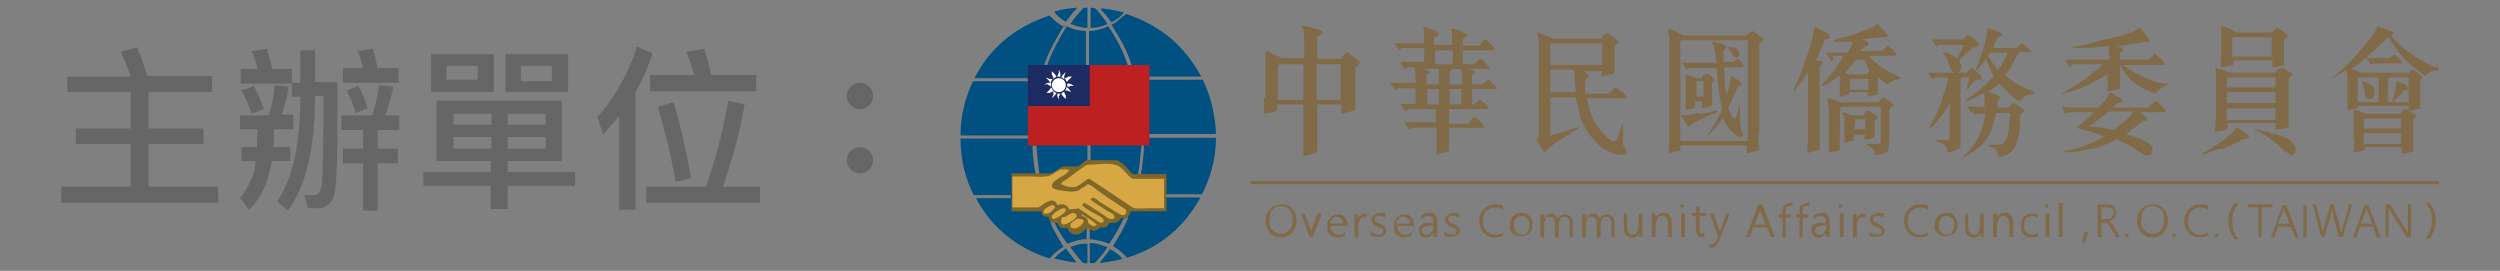 <?xml version="1.0" encoding="UTF-8"?>
<svg xmlns="http://www.w3.org/2000/svg" version="1.1" viewBox="0 0 323 35">
  <rect x="0" y="0" width="323" height="35" fill="#808080" stroke="none"/>
  <defs>
    <style>
      .cls-1 {
        fill: #d6a742;
      }

      .cls-1, .cls-2 {
        fill-rule: evenodd;
      }

      .cls-3 {
        fill: #806a48;
      }

      .cls-2 {
        fill: #005082;
      }

      .cls-4 {
        fill: #fff;
      }

      .cls-5 {
        fill: #666;
      }

      .cls-6 {
        fill: #bd2020;
      }

      .cls-7 {
        fill: #1c2b62;
      }

      .cls-8 {
        fill: #7f6729;
      }
    </style>
  </defs>
  <!-- Generator: Adobe Illustrator 28.7.1, SVG Export Plug-In . SVG Version: 1.2.0 Build 142)  -->
  <g>
    <g id="_圖層_1" data-name="圖層_1">
      <g>
        <g>
          <path class="cls-5" d="M8.7,12v-2.1h8.2c-.4-1.1-.8-2.2-1.3-3.2l2.1-.6c.6,1.4,1,2.6,1.3,3.7h0s8.4,0,8.4,0v2.1h-8.2v4.7h7.1v2h-7.1v5.5h9v2.1H7.9v-2.1h9v-5.5h-7.1v-2h7.1v-4.7h-8.2Z"/>
          <path class="cls-5" d="M31,16.8v-1.9h3.7c.4-1.2.7-2.5.8-3.9l1.8.2c-.2,1.3-.5,2.5-.9,3.6h1.5v1.9h-2.5c0,.8,0,1.6-.1,2.3h2.2v1.8h-2.4c0,.3-.1.7-.2,1-.4,2.1-1.3,3.9-2.7,5.3l-1.2-1.5c1-1.2,1.7-2.6,2-4.3v-.5c0,0-1.8,0-1.8,0v-1.8h2c0-.7,0-1.5.1-2.3h-2.4ZM40.7,6.4v4.2h2.9c0,7.5,0,12.1-.3,13.8-.2,1.7-.9,2.5-2.3,2.5s-.7,0-1.2,0l-.5-1.7c.5,0,1,0,1.4,0s.8-.5.9-1.6c.1-1.1.2-4.9.2-11.2h-1.1c0,6.8-1.2,11.7-3.5,14.8l-1.4-1.2c2-2.8,3-7.3,3-13.5h-1.1v-1.7h-6.6v-1.9h2.2c-.2-.8-.5-1.6-.8-2.3l2-.3c.2.8.4,1.6.7,2.6h2.5v1.8h1.1v-4.2h1.8ZM34.1,14.1l-1.6.6c-.4-1.2-.8-2.2-1.3-3l1.6-.6c.5.9.9,1.9,1.3,3ZM44.1,16.8v-1.9h4c.4-1.2.7-2.6.9-3.9l1.8.2c-.2,1.3-.6,2.5-1,3.7h1.8v1.9h-2.8v2.4h2.6v1.9h-2.6v6.1h-1.9v-6.1h-2.6v-1.9h2.6v-2.4h-2.8ZM48.8,8.8h2.7v1.9h-7.2v-1.9h2.6c-.2-.8-.4-1.6-.7-2.2l2-.3c.2.7.4,1.6.6,2.6ZM47.5,14l-1.5.6c-.4-1.1-.8-2.1-1.2-2.9l1.5-.6c.5.9.9,1.8,1.2,2.9Z"/>
          <path class="cls-5" d="M72.6,13v7.8h-7v1.4h8.7v1.8h-8.7v3h-2.2v-3h-8.7v-1.8h8.7v-1.4h-7v-7.8h16.1ZM63.8,7v4.9h-8.1v-4.9h8.1ZM61.7,8.5h-4v1.8h4v-1.8ZM63.5,16.1v-1.4h-4.9v1.4h4.9ZM63.5,17.7h-4.9v1.5h4.9v-1.5ZM73.4,7v4.9h-8.1v-4.9h8.1ZM65.6,16.1h4.9v-1.4h-4.9v1.4ZM70.5,17.7h-4.9v1.5h4.9v-1.5ZM71.3,8.5h-4v2h4v-2Z"/>
          <path class="cls-5" d="M84.3,7c-.6,1.7-1.3,3.4-2.2,4.9v15.2h-2.1v-12.1c-.7.8-1.4,1.6-2.1,2.4l-.7-2.3c2.3-2.6,4-5.6,5.1-9.1l2,.9ZM91.2,24.1c1.1-3,2.1-6.7,2.9-11.1l2.1.5c-.7,4-1.7,7.5-2.8,10.6h4.8v2.1h-14.7v-2.1h7.7ZM89.7,9.7c-.3-1.1-.7-2.1-1-3l2.3-.4c.3,1,.6,2.1.9,3.4h5.8v2.1h-13.7v-2.1h5.8ZM89.3,23l-2,.5c-.6-3.4-1.4-6.6-2.3-9.7l2-.6c.9,2.8,1.6,6.1,2.3,9.8Z"/>
          <path class="cls-5" d="M112.3,11.2c.3.3.5.7.5,1.2s-.2.9-.5,1.2c-.3.3-.7.5-1.2.5s-.9-.2-1.2-.5c-.3-.3-.5-.7-.5-1.2s.2-.9.5-1.2c.3-.3.7-.5,1.2-.5s.9.2,1.2.5ZM112.3,19.5c.3.3.5.7.5,1.2s-.2.9-.5,1.2c-.3.3-.7.5-1.2.5s-.9-.2-1.2-.5c-.3-.3-.5-.7-.5-1.2s.2-.9.5-1.2c.3-.3.7-.5,1.2-.5s.9.2,1.2.5Z"/>
        </g>
        <g>
          <g>
            <g id="c">
              <g id="d">
                <path class="cls-3" d="M163.5,12.7v-4.3c0-.4,0-1.1,0-1.4,0,0,0-.2,0-.3s0-.1,0-.1c.3,0,1.8.8,2.1.9h2.9v-2.5c0-.3,0-1.1-.2-1.4,0,0-.1-.2-.1-.3s0,0,.2,0c.3,0,1.9.5,2.2.6,0,0,.3.1.3.3s-.6.5-.7.5v2.9h3c0,0,.6-.8.8-.8s.3,0,.3.2c.1,0,1.4.9,1.4,1.1s-.5.5-.6.6v3.7c0,.6,0,1.2,0,1.8-.6.2-1.2.4-1.8.5v-1.2c0,0-3.1,0-3.1,0v3.8c0,.8,0,1.5,0,2.3-.6.3-1.2.4-1.8.6,0-.8,0-1.6,0-2.4v-4.3h-3.4v.8c-.6.3-1,.3-1.7.4v-2h0ZM168.4,12.9v-4.6h-3.1l-.2.2v4.4h3.4ZM173.2,12.9v-4.6h-3.1v4.6h3.1Z"/>
                <path class="cls-3" d="M185.9,14.1h-4l-.3.3-.7-1c.6,0,1.4.1,2,0v-2h-2.3l-.3.3-.7-1c.3,0,.7,0,1,0h2.3c0-.6,0-1.4-.2-2h-.9l-.3.3-.6-1c.3,0,.7,0,.9,0h2.2v-1.8h-2.9l-.3.3-.7-.9c.3,0,.6,0,1,0h2.9v-1.1c0-.2,0-.6-.1-.8,0,0,0-.1,0-.2,0,0,0,0,0,0,.3,0,2,.5,2,.9s-.5.3-.6.4v1h2.3v-1.1c0-.3,0-.6-.1-.8,0,0,0-.1,0-.2,0,0,0,0,.1,0,.3,0,2,.6,2,.8s-.4.4-.6.5v.9h2.1s.6-.8.8-.8,1.2,1,1.2,1.2,0,.2-.2.2h-3.9v1.8h1.5c0,0,.6-.7.8-.7s1.1,1,1.1,1.2-.1.1-.2.1h-2.4s.8.3.8.4-.3.3-.4.4v1.2h1.4c0,0,.6-.6.7-.6s1.1.9,1.1,1.1,0,.1-.2.1h-3v2h.3c0,0,.6-.6.7-.6s1.1.8,1.1,1-.2.2-.3.2h-4.8v1.9h2.5s.6-.9.8-.9,1.2,1,1.2,1.2,0,.2-.2.2h-4.3c0,1,0,2,0,3-.6.2-1.1.3-1.6.5,0-.6,0-1.1,0-1.7v-1.8h-3.2l-.3.3-.7-1c.3,0,.7,0,1,0h3.1v-1.8h0ZM185.9,10.9v-2h-2c0,0,.8.2.8.4s-.3.3-.4.3v1.3h1.5ZM185.9,13.5v-2h-1.5v2h1.5ZM187.7,8.3v-1.8h-2.3v1.8h2.3ZM188.9,10.9v-1.3c0-.3,0-.5-.2-.7h-1.1c0,.1-.1.2-.3.3v1.7h1.6ZM187.3,11.5v2h1.5v-2s-1.5,0-1.5,0Z"/>
                <path class="cls-3" d="M206.8,5c0,0,.6-.7.8-.7s.3,0,.3.2c.2,0,1.2.7,1.2.9s-.4.4-.5.5v2.1c0,.5,0,1,0,1.5-.6.1-1.1.3-1.7.4v-.7s-2.5,0-2.5,0c.2,0,.9.4.9.6s-.4.4-.5.4v.4c0,.5,0,1,0,1.5h3c0,0,.8-.8.9-.8s.2,0,.3.1l1,.9c0,0,.2.1.2.2,0,.2-.2.2-.3.2h-4.9c.2,1.1.6,2.3,1.1,3.2.2.3.5.7.8,1.1.3.3.6.6.9.9.2.1.5.4.8.4.5,0,.8-2.3,1.1-2.3s0,0,0,.1c0,.1,0,.3,0,.4,0,.4,0,.8,0,1.2s0,.6,0,.9.5.9.5,1.1-.3.3-.6.3-.5,0-.8-.1c-.4-.1-.9-.3-1.3-.5-1.5-.8-3-3-3.4-4.5-.2-.8-.3-1.5-.5-2.3h-3.3v4.9c.4,0,3.7-1.1,3.7-1.1s0,0,0,0,0,.1-.1.2c-1.5,1-3.1,1.8-4.4,3.1l-1-1.7c.3-.3.3-.4.3-.8V6.1c0-.4,0-.8,0-1.1,0-.2-.2-.7-.2-.8s0,0,0,0c.3,0,1.7.6,2,.8h6q0,0,0,0ZM207,8.4v-2.8h-6.5l-.2.2v2.6h6.7ZM203.4,9h-3.1v2.9h3.3c-.1-1-.2-2-.2-2.9Z"/>
                <path class="cls-3" d="M227.2,17.2c0,.7,0,1.4.1,2.2-.6.2-1,.3-1.6.4v-1c0,0-8.6,0-8.6,0v.6c-.5.2-1,.3-1.5.4,0-.7.1-1.4.1-2.1V6c0-.3,0-.7,0-1.1,0-.3-.2-.8-.2-.9s0-.2.2-.2c.3,0,1.5.6,1.8.8h8.2c0-.1.5-.6.7-.6s1.1.8,1.4.9c0,0,0,.1,0,.2,0,.1-.4.4-.5.5v11.6h0ZM225.8,18.1V5.2h-8.5l-.2.2v12.8h8.7ZM221.5,6.2c0-.2-.1-.4-.3-.6h0c0-.2.2-.2.2-.2.3,0,1.1.3,1.4.4.1,0,.2.1.2.3s-.2.3-.3.3v1.6h1.3c0,0,.4-.4.5-.4s.8.7.8.9-.2.2-.3.2h-2.2c0,.4,0,.9,0,1.3,0,.8.1,1.5.3,2.3.1-.4.3-.8.3-1.2,0-.2.1-.5.2-.7,0,0,0-.5,0-.6h0c.3,0,1.4.8,1.4,1.1s-.3.2-.4.2c-.4.9-.9,1.9-1.3,2.8,0,.3.5,1.4.8,1.4s.6-1.8.7-1.9c0,0,0,0,0,0,0,0,0,0,0,.2,0,.6,0,1.1,0,1.7s0,1,.2,1.5c0,.1.2.5.2.6s0,.3-.3.3c-.7,0-1.7-1.3-2-1.8l-.3-.6c-.6.8-1.2,1.5-1.9,2.2,0,0,0,0-.1,0s0,0,0,0c0-.1.4-.6.5-.8.5-.8,1-1.7,1.4-2.5-.4-1.8-.6-3.6-.7-5.4h-3.5l-.3.2-.7-.9c.4,0,.9,0,1.3,0h3.2c-.2-.5-.1-1.3-.3-1.7h0ZM219.5,14.7c.5,0,1.1-.1,1.6-.3.2,0,.5-.1.7-.1s.1,0,.1.1-.7.4-.8.4c-1,.5-2.2.9-3,1.6l-.9-1.5c.8,0,1.5-.2,2.3-.3h0ZM220.5,9.5c.2,0,.8.5.9.6,0,0,.1.1.1.2,0,.1-.3.3-.3.4v1.6c0,.4,0,.9,0,1.3-.4.2-.9.3-1.3.4v-.9s-.9,0-.9,0v.8c-.4.1-.8.3-1.2.3,0-.4,0-.9,0-1.3v-1.8c0-.2,0-.4,0-.6,0-.2,0-.4,0-.6,0,0,0,0,0-.2s.1,0,.2,0c.2,0,1,.3,1.2.4h.7c0-.2.3-.5.5-.5h0ZM220.1,10.5h-.9v2h.9v-2ZM224.3,7.4c-.4,0-.4-.3-.6-.6,0,0,0-.2-.2-.3,0,0-.3-.4-.3-.4,0,0,0,0,.1,0,.2,0,.3,0,.5,0,.4,0,.9.3.9.8s-.2.5-.6.5h0Z"/>
                <path class="cls-3" d="M234.7,7.8c.2,0,.8.2.8.3s-.3.4-.4.6v8.8c0,.6,0,1.2,0,1.8-.5.2-1.1.3-1.6.5,0-.7.1-1.4.1-2.1v-8.4c0,.1-1.6,2.4-1.9,2.4,0,0,0,0,0,0,0,0,.2-.4.2-.5.6-1.1,1-2.3,1.4-3.5.5-1.4.9-2.7,1.1-4.2,0,0,0,0,0,0,.2,0,2,.8,2,1.2s-.4.3-.6.4c-.3.9-.8,1.8-1.2,2.7h0ZM236.9,7.6l-.3.3-.7-1.1c.4,0,.8,0,1.1,0h1.7c.3-.4.5-.9.7-1.4-.5,0-1,0-1.5,0s-.4,0-.6,0c-.1,0-.3,0-.4,0s-.1,0-.1,0,0-.1.2-.2c.5-.2.9-.3,1.4-.4.8-.2,3-1,3.7-1.4,0,0,.4-.3.4-.3.1,0,.3.1.3.2.2.2,1.1,1.1,1.1,1.3s-.4.2-.5.2c-.9,0-1.9.2-2.8.3.2.1.8.3.8.6s-.4.3-.6.3l-.4.6h2.8c0,0,.6-.7.7-.7s1.1.9,1.1,1.1-.2.2-.3.2h-3.3c.9,1,2,1.8,3.3,2.4.3.1.6.3.9.4,0,0,0,0,0,.1,0,.1-.3.1-.4.2-.6,0-.9.3-1.4.6-.4-.3-.8-.6-1.2-.9v1.1c0,.3,0,.7,0,1.1-.4.1-.9.2-1.3.3v-.6s-2.4,0-2.4,0v.3c-.4.2-.8.2-1.2.3,0-.3,0-.7,0-1.1v-1.7c-.7.6-1.4,1-2.1,1.4,0,0-.1,0-.2,0s0,0,0,0c0,0,0-.1,0-.2,1.1-1.1,2-2.3,2.8-3.7h-1.5q0,0,0,0ZM241.8,19.1c-.2-.2-.4-.3-.6-.3,0,0,0,0,0-.1s0-.1.1-.1h.4c.3,0,.6,0,.9,0s.4-.2.4-.4v-4.4h-5.2v.2c-.1,0-.1,4.2-.1,4.2,0,.4,0,.8,0,1.2-.4.1-.9.3-1.4.3,0-.6,0-1.2,0-1.8v-3.7c0-.2-.1-.9-.2-1.1,0,0,0-.2,0-.3s0-.1.1-.1c.3,0,1.3.3,1.5.5h5c0,0,.5-.6.6-.6s.9.6,1.1.7c0,0,.3.2.3.3s-.5.4-.6.5v4c0,1.5-.1,1.8-1.9,1.9,0-.4,0-.6-.4-.9h0ZM241.4,14.3c.2,0,.9.6,1,.6,0,0,.2.2.2.3,0,.2-.4.3-.4.4v1.3c0,.3,0,.6,0,.9-.4.1-.9.2-1.3.3v-.7c0,0-1.4,0-1.4,0v.8c-.4.1-.8.1-1.2.3,0-.3,0-.7,0-1.1v-1.7c0-.2,0-.7-.2-.9,0,0,0,0,0-.2s0-.1.1-.1c.2,0,.9.4,1.1.4h1.4s.4-.6.5-.6h0ZM239,9.6h2.2l.3-.4c-.2-.5-.4-1-.6-1.5h-1.1c-.4.6-.9,1.1-1.4,1.7l.6.3h0ZM241.4,11.6v-1.4h-2.4v1.4h2.4ZM241,15.4h-1.3v.2c-.1,0-.1,1.1-.1,1.1h1.4v-1.3h0Z"/>
                <path class="cls-3" d="M253.3,10.1v8.5c0,.2,0,.3-.1.5-.3.3-1.2.6-1.6.6,0-.6-.2-1-.8-1.2,0,0-.6-.2-.6-.3s0-.1.1-.1h.9c.3,0,.7,0,.7-.3v-4.4c-.7,1.1-1.3,2-2.2,2.9,0,0-.3.3-.4.3,0-.2.4-.9.4-1,.2-.3.4-.7.6-1.1.3-.6.5-1.3.7-2,.3-.8.6-1.6.7-2.5h-1.8l-.2.3-.6-.9c.3,0,.6,0,.9,0h4.1c0,0,.4-.6.6-.6s.8.6,1,.8c.1,0,.3.3.3.5s0,.2-.2.2c-.5,0-.6,0-1,.5-.3.3-.4.5-.6.8,0,0,0,0-.1,0s0,0,0,0v-.2c.1-.5.3-.9.3-1.4h-.9q0,0,0,0ZM254.3,4.5c.2,0,1.4,1,1.4,1.3,0,.2-.4.3-.6.3s-.4.3-.6.4c-.5.4-1,.9-1.4,1.3.1.3.3.5.3.9s-.3.7-.8.7-.7-.8-.8-1.2c-.2-.6-.4-.9-.8-1.3,0,0,0,0,0-.1,0,0,.1,0,.2,0s.2,0,.2,0c.6.2.9.4,1.5.7.3-.6.6-1.1.8-1.7h-3.3l-.2.3-.6-1c.3,0,.6,0,.9,0h3.1c0,0,.6-.6.7-.6h0ZM254.9,14.3l-.2.3-.6-.9c.7.1,1.6.1,2.3.1,0-.3,0-.7,0-1.1v-.7c-.3.2-2.1,1.1-2.5,1.1,0,0,0,0,0,0s.3-.3.3-.3c1.2-.9,2.4-1.8,3.4-3-.4-.7-.7-1.4-1-2.2-.2.3-1.2,1.6-1.4,1.6s0,0,0-.1c0,0,.3-.8.4-.9.2-.6.4-1.1.6-1.7.3-.9.5-1.9.6-2.9,0,0,0,0,.1,0,0,0,1.6.6,1.7.7,0,0,.1,0,.1.2,0,.1-.5.3-.6.3l-.6,1.4h3.1c0,0,.5-.6.6-.6.2,0,1.2,1,1.2,1.1s-1.4,0-1.5,0c-.6,1-1.1,2.1-1.8,3,.9.9,2.1,1.5,3.3,2,.1,0,.4,0,.4.3s-.4.1-.4.2c-.6,0-1.1.5-1.5.9-1-.6-1.8-1.5-2.6-2.3-.5.4-1,.8-1.5,1.1.3,0,1.7.5,1.7.7s-.4.3-.4.3v1c-.1,0,1.4,0,1.4,0,0,0,.4-.6.6-.6s1.4.8,1.4,1-.3.4-.5.5c0,1.4,0,3.1-.8,4.4-.4.7-1.3,1-2,1.1,0-.3-.1-.7-.4-1s-.6-.3-.9-.5c0,0,0,0,0-.1s0,0,0,0c.3,0,.6,0,1,0s.4,0,.6,0c1.2-.4,1.1-3.1,1.2-4.1h-1.8c-.6,2.7-1.1,3.9-3.6,5.4-.1,0-.4.3-.6.3s-.1,0-.1,0,.5-.5.6-.6c1.4-1.4,2-3.1,2.3-5h-1.5,0ZM258.2,9c.5-.7.9-1.4,1.2-2.2h-2.3l-.3.4c.4.6.8,1.2,1.3,1.8h0Z"/>
                <path class="cls-3" d="M272.6,11.9h0c.1,0,1.5.8,1.6,1,0,0,0,0,0,.2s-.5.2-.6.2l-.7.6h4.7c0-.1.7-.8.9-.8s.2,0,.3.1l.9.9c0,0,.1.1.1.2,0,.1,0,.2-.2.2h-3.2c.3.2,1,.6,1,.9s-.4.2-.5.2c-.7.6-1.4,1.1-2.2,1.7.7.2,3.1,1,3.4,1.7,0,.1,0,.3,0,.4,0,.3-.3.7-.6.7s-.4,0-.6-.2c-.6-.3-1.1-.7-1.6-1-.6-.3-1.2-.6-1.8-.9-1.5.8-2.5,1.1-4.2,1.4-.9.2-1.7.3-2.6.3s-.1,0-.1,0,0,0,0-.1c.4-.1.9-.3,1.3-.3,1.4-.4,2.7-.9,4-1.7-1.2-.4-2.4-.8-3.7-1.1.9-.6,1.6-1.2,2.3-2h-3.3l-.3.2-.6-.9c.3,0,.7.1,1.1.1h3.7c.5-.5,1.1-1.1,1.4-1.8h0ZM267.7,8.4l-.3.3-.6-1c.3,0,.7,0,1.1,0h4.6v-1c0,0,0-.6,0-.7-.8,0-1.7.1-2.5.2-.6,0-1.1,0-1.7,0s-.6,0-.6,0,.3-.2.5-.2c1.3-.2,2.6-.6,3.8-.9.9-.2,2.1-.5,3-.8.4-.1.8-.3,1.1-.5,0,0,.2-.2.3-.2s.2,0,.2.1c.2.3,1.1,1.2,1.1,1.5s-.3.2-.3.2c-.1,0-.3,0-.4,0-1.2.3-2.4.4-3.6.6.2,0,.9.2.9.4s-.3.4-.4.4v.9h3.7c0,0,.7-.7.8-.7s1.3,1,1.3,1.2-.1.2-.3.2h-5.1c1,.8,1.9,1.2,3,1.7.7.3,1.5.6,2.3.7,0,0,.5,0,.5.1s-.2.2-.3.2c-.6.3-.9.5-1.4,1-2.1-.8-3.5-1.7-4.5-3.8v2c0,.4,0,.9,0,1.2-.6.1-1.1.2-1.6.3,0-.3,0-.6,0-1v-1.2c-1.3.8-2.8,1.6-4.3,2.1l-1.1.3c-.1,0-.4.2-.5.2s0,0,0,0c0-.1,0-.2.2-.2.4-.3.9-.5,1.3-.8.7-.4,1.4-.9,2-1.4.6-.5,1-.7,1.4-1.1l.4-.4h-4ZM273.2,16.7c.9-.6,1.8-1.4,2.5-2.3h-3.2c-.8.6-1.6,1.2-2.5,1.9,1.1.1,2.2.3,3.2.5Z"/>
                <path class="cls-3" d="M287,19.2c-.6.2-1.2.3-1.8.6-.1,0-.6.2-.6.2s0,0,0-.1,0,0,0-.1c.6-.3,1.2-.7,1.8-1.1.8-.5,1.6-1.1,2.3-1.9,0,0,.3-.3.3-.3.2,0,1.6,1,1.6,1.2s-.6.3-.8.3c-.9.5-1.8.9-2.8,1.3h0ZM287.8,16.7c-.5.2-1.1.3-1.6.3,0-.6.1-1.4.1-2.1v-4.4c0-.4,0-.8,0-1.1s-.1-.4-.1-.6.1,0,.2,0c.2,0,1.4.5,1.7.6h5.8c.2-.2.5-.6.8-.6s.2,0,.3,0l1,.6c0,0,.2.1.2.2,0,.2-.4.4-.5.5v4.5c0,.6,0,1.2,0,1.8-.6.2-1.1.3-1.7.4v-.9c0,0-6.2,0-6.2,0v.7h0ZM288.4,8.4c-.5.1-1,.3-1.5.3,0-.6.1-1.4.1-2v-1.4c0-.4,0-.7,0-1.1s0-.4,0-.6c0,0,0-.1,0-.2s0,0,.2,0c.2,0,1.4.6,1.7.8h4.6c0,0,.6-.6.7-.6s1.1.7,1.2.8c0,0,.2.1.2.2,0,.2-.4.4-.5.5v1.5c0,.6,0,1.2,0,1.8-.5.1-1,.3-1.5.3v-.9c0,0-5,0-5,0v.6h0,0ZM294,11.3v-1.3h-6.3v1.3h6.3ZM294,13.3v-1.4h-6.3v1.4h6.3ZM294,15.5v-1.5h-6.3v1.5h6.3ZM293.5,7.2v-2.4h-4.9l-.2.2v2.3h5.1ZM296,19.9c-.3,0-.6-.2-.8-.4-.8-.7-1.5-1.4-2.5-2-.3-.2-.7-.4-1.1-.6,0,0-.2,0-.3-.1,0,0,0,0,0-.1,0,0,0,0,.1,0,.3,0,.6.1.9.2.8.2,3.1.7,3.7,1.3.2.3.6.7.6,1.1,0,.5-.3.8-.7.8h0Z"/>
                <path class="cls-3" d="M312.5,7.6c.7.4,1.5.9,2.3,1.1,0,0,.3,0,.3.2s-.3.1-.4.2c-.6,0-1,.4-1.4.7-1.9-1.3-3.7-3-4.7-5.1-1.5,1.6-3,3-4.8,4.2l1.3.5h6.2c0,0,.3-.4.4-.4.2,0,1.3.9,1.3,1,0,.1-.2.3-.3.3v2.4c0,.4,0,.9,0,1.3-.5.1-1,.3-1.5.3v-.6s-6.5,0-6.5,0v.2c-.5.1-.9.3-1.4.3,0-.6,0-1.2,0-1.8v-2c0-.6,0-.8-.2-1.3-.2,0-1.7,1.1-1.9,1.1s0,0,0,0c0,0,.3-.3.3-.3.9-.7,1.7-1.4,2.5-2.3.5-.6,1-1.1,1.5-1.7.3-.4.7-.8,1-1.3.1-.2.3-.4.4-.6,0-.1.2-.3.2-.4s0-.1,0-.2c.3,0,1.4.5,1.8.6.1,0,.3.1.3.3s-.2.2-.3.2c1.1,1.4,2.3,2.3,3.7,3.2h0ZM304.1,18.3v-3.3c0-.2,0-.4,0-.6,0,0,0,0,0-.2s0-.1,0-.1c.1,0,1.4.5,1.6.6h4.4c0,0,.4-.6.6-.6s1.1.6,1.2.6c0,0,.3.2.3.3s-.3.3-.4.4v2.6c0,.5,0,1.1,0,1.6-.5.1-1,.2-1.5.3v-.9s-4.8,0-4.8,0v.4c-.4.1-.9.2-1.4.3,0-.6.1-1.1.1-1.7h0ZM307.3,13.2v-3.2h-2.5l-.2.2v3h2.6s0,0,0,0ZM305.2,10.5c.2,0,.6.2.8.3.3.1.6.3.7.6,0,.2.1.4.1.6,0,.3-.2.8-.6.8-.9,0-.5-1.1-.9-1.8,0,0-.2-.3-.2-.3s0,0,.1,0h0ZM310.2,16.6v-1.3h-4.7v.2c-.1,0-.1,1.1-.1,1.1h4.8ZM310.2,18.6v-1.4h-4.8v1.4h4.8ZM309.4,7.1c0,0,.2.1.3.2s.6.6.6.8,0,.1-.2.1h-3.5l-.3.2-.6-.9c.3,0,.6,0,1,0h2.1s.5-.5.6-.5h0ZM311.2,13.2v-3.2h-2.6v.3c-.1,0-.1,2.9-.1,2.9h2.7ZM309.1,13.1c0,0,0,0,0-.1,0-.1,0-.3.1-.4.1-.4.4-1.4.4-1.8v-.3s0,0,0,0c0,0,.5.2.6.2.3,0,.9.4.9.7s-.3.2-.4.2c-.1.2-1.4,1.6-1.6,1.6h0Z"/>
                <rect class="cls-3" x="161.6" y="23.4" width="153.5" height=".4"/>
              </g>
            </g>
            <path class="cls-3" d="M163.5,28.6c0-.7.2-1.2.6-1.6.4-.4.9-.6,1.5-.6s1,.2,1.4.6c.3.4.5.9.5,1.5s-.2,1.2-.6,1.6c-.3.4-.9.6-1.4.6s-1.1-.2-1.4-.6c-.3-.4-.6-.9-.6-1.5ZM164,28.5c0,.5.1.9.4,1.2s.6.5,1.1.5.9-.2,1.1-.5c.3-.3.4-.7.4-1.3s-.1-1-.4-1.3c-.3-.3-.6-.5-1.1-.5s-.8.2-1.1.5-.3.7-.3,1.2Z"/>
            <path class="cls-3" d="M170.8,27.6l-1.2,3h-.4l-1.1-3h.5l.8,2.2c0,.2,0,.3,0,.4h0c0-.2,0-.3,0-.4l.8-2.2h.5Z"/>
            <path class="cls-3" d="M174,29.2h-2.1c0,.3,0,.6.3.8s.4.3.7.3.6-.1.9-.3v.4c-.3.2-.6.3-1,.3s-.7-.1-1-.4c-.3-.3-.3-.6-.3-1.1s.1-.8.4-1.1.6-.4,1-.4.7.1.9.4.3.6.3,1.1v.2h0ZM173.5,28.8c0-.3,0-.5-.2-.6s-.3-.2-.6-.2-.4,0-.6.3c-.2.2-.3.4-.3.6h1.6Z"/>
            <path class="cls-3" d="M176.5,28.1c0,0-.2,0-.3,0-.2,0-.4,0-.5.3s-.2.5-.2.8v1.5h-.5v-3h.5v.6h0c0-.2.2-.4.3-.5s.3-.2.5-.2h.3v.4h0Z"/>
            <path class="cls-3" d="M177.2,30c.3.2.6.3.9.3.4,0,.6-.1.6-.4s0-.2-.1-.3-.3-.2-.6-.3c-.3-.1-.6-.3-.6-.4s-.2-.3-.2-.5c0-.3.1-.5.3-.6s.5-.3.8-.3.5,0,.7.1v.5c-.2-.1-.5-.2-.8-.2s-.3,0-.4.1c-.1,0-.2.2-.2.3s0,.2.1.3.3.2.5.3c.3.1.6.3.7.4s.2.3.2.5c0,.3-.1.5-.3.6-.2.2-.5.2-.9.2s-.6,0-.8-.2v-.5h0,0Z"/>
            <path class="cls-3" d="M182.6,29.2h-2.1c0,.3,0,.6.3.8s.4.3.7.3.6-.1.9-.3v.4c-.3.2-.6.3-1,.3s-.7-.1-1-.4c-.3-.3-.3-.6-.3-1.1s.1-.8.4-1.1c.3-.3.6-.4,1-.4s.7.1.9.4.3.6.3,1.1v.2h0ZM182.1,28.8c0-.3,0-.5-.2-.6s-.3-.2-.6-.2-.4,0-.6.3c-.2.2-.3.4-.3.6h1.6Z"/>
            <path class="cls-3" d="M183.7,27.8c.3-.2.6-.3,1-.3.7,0,1,.4,1,1.1v2h-.5v-.5h0c-.2.3-.5.6-.9.6s-.5,0-.7-.3c-.2-.2-.3-.4-.3-.6,0-.6.3-.9,1-1h.9c0-.6-.2-.9-.6-.9s-.7.1-1,.4v-.5h0ZM184.5,29.2c-.3,0-.4,0-.6.2,0,0-.2.2-.2.4s0,.3.2.4c.1,0,.3.1.4.1.3,0,.4,0,.6-.3s.3-.4.3-.6v-.3h-.7Z"/>
            <path class="cls-3" d="M186.7,30c.3.2.6.3.9.3.4,0,.6-.1.6-.4s0-.2-.1-.3-.3-.2-.6-.3c-.3-.1-.6-.3-.6-.4s-.2-.3-.2-.5c0-.3.1-.5.3-.6s.5-.3.8-.3.5,0,.7.1v.5c-.2-.1-.5-.2-.8-.2s-.3,0-.4.1c-.1,0-.2.2-.2.3s0,.2.1.3.3.2.5.3c.3.1.6.3.7.4s.2.3.2.5c0,.3-.1.5-.3.6s-.5.2-.9.2-.6,0-.8-.2v-.5h0,0Z"/>
            <path class="cls-3" d="M194.2,30.4c-.3.2-.7.3-1.1.3s-1.1-.2-1.4-.6c-.3-.4-.6-.9-.6-1.5s.2-1.2.6-1.6c.4-.4.9-.6,1.5-.6s.7,0,1,.2v.5c-.3-.2-.6-.3-1-.3-.5,0-.9.2-1.2.5s-.4.8-.4,1.3.1.9.4,1.2c.3.3.6.5,1.1.5s.8,0,1.1-.3v.5h0Z"/>
            <path class="cls-3" d="M195.1,29.1c0-.5.1-.9.4-1.2.3-.3.6-.4,1.1-.4s.8.1,1,.4c.3.3.4.6.4,1.1s-.1.9-.4,1.1c-.3.3-.6.4-1.1.4s-.8-.1-1.1-.4c-.2-.3-.4-.6-.4-1.1ZM195.6,29.1c0,.3,0,.6.3.9.2.2.4.3.7.3s.6,0,.7-.3.3-.5.3-.9,0-.7-.3-.9c-.2-.2-.4-.3-.7-.3s-.6.1-.7.3c-.2.2-.3.5-.3.9Z"/>
            <path class="cls-3" d="M203.3,30.6h-.5v-1.7c0-.3,0-.6-.2-.7,0-.1-.3-.2-.5-.2s-.4,0-.5.3-.2.4-.2.7v1.7h-.5v-1.8c0-.6-.2-.9-.7-.9s-.4,0-.5.3-.2.4-.2.7v1.7h-.5v-3h.5v.5h0c.2-.3.5-.6.9-.6s.4,0,.5.2c.2.1.3.3.3.5.2-.4.6-.6,1-.6.6,0,1,.4,1,1.2v1.8h0Z"/>
            <path class="cls-3" d="M208.7,30.6h-.5v-1.7c0-.3,0-.6-.2-.7,0-.1-.3-.2-.5-.2s-.4,0-.5.3-.2.4-.2.7v1.7h-.5v-1.8c0-.6-.2-.9-.7-.9s-.4,0-.5.3-.2.4-.2.7v1.7h-.5v-3h.5v.5h0c.2-.3.5-.6.9-.6s.4,0,.5.2c.2.1.3.3.3.5.2-.4.6-.6,1-.6.6,0,1,.4,1,1.2v1.8h0Z"/>
            <path class="cls-3" d="M212.3,30.6h-.5v-.5h0c-.2.4-.5.6-.9.6-.7,0-1.1-.4-1.1-1.3v-1.8h.4v1.7c0,.6.3,1,.7,1s.4,0,.6-.3.2-.4.2-.7v-1.7h.5v2.9h0Z"/>
            <path class="cls-3" d="M216,30.6h-.5v-1.7c0-.6-.3-1-.7-1s-.5,0-.6.3-.3.4-.3.7v1.7h-.5v-3h.5v.5h0c.2-.4.6-.6,1-.6s.6,0,.8.3c.2.2.3.5.3.9v1.8h0,0Z"/>
            <path class="cls-3" d="M217.1,26.6c0,0,0-.2,0-.2,0,0,.1,0,.2,0s.2,0,.2,0c0,0,0,.1,0,.2s0,.1,0,.2c0,0-.1,0-.2,0s-.2,0-.2,0,0-.1,0-.2ZM217.2,30.6v-3h.5v3h-.5Z"/>
            <path class="cls-3" d="M220.3,30.6c-.1,0-.3,0-.4,0-.5,0-.8-.3-.8-.9v-1.8h-.5v-.4h.5v-.8h.5c0-.1,0,.8,0,.8h.8v.4h-.8v1.7c0,.2,0,.3,0,.4s.2.1.3.1.2,0,.3,0v.4Z"/>
            <path class="cls-3" d="M223.5,27.6l-1.4,3.5c-.3.6-.6.9-1,.9s-.2,0-.3,0v-.4h.3c.3,0,.4-.1.6-.4l.3-.6-1.1-3h.5l.8,2.3s0,0,0,.2h0s0-.1,0-.2l.9-2.3h.5s0,0,0,0Z"/>
            <path class="cls-3" d="M229.3,30.6h-.5l-.5-1.2h-1.8l-.4,1.2h-.5l1.6-4.2h.5l1.6,4.2h0ZM228.1,29l-.7-1.8s0-.1,0-.3h0c0,.1,0,.2,0,.3l-.7,1.8h1.5Z"/>
            <path class="cls-3" d="M231.5,26.6c0,0-.2,0-.3,0-.3,0-.5.2-.5.6v.5h.7v.4h-.7v2.6h-.4v-2.6h-.5v-.4h.5v-.5c0-.3,0-.6.3-.7s.4-.3.7-.3h.3v.4h0,0Z"/>
            <path class="cls-3" d="M233.7,26.6c0,0-.2,0-.3,0-.3,0-.5.2-.5.6v.5h.7v.4h-.7v2.6h-.4v-2.6h-.5v-.4h.5v-.5c0-.3,0-.6.3-.7s.4-.3.7-.3h.3v.4h0,0Z"/>
            <path class="cls-3" d="M234.4,27.8c.3-.2.6-.3,1-.3.7,0,1,.4,1,1.1v2h-.5v-.5h0c-.2.3-.5.6-.9.6s-.5,0-.7-.3-.3-.4-.3-.6c0-.6.3-.9,1-1h.9c0-.6-.2-.9-.6-.9s-.7.1-1,.4v-.5h0ZM235.3,29.2c-.3,0-.4,0-.6.2,0,0-.2.2-.2.4s0,.3.2.4c.1,0,.3.1.4.1.3,0,.4,0,.6-.3s.3-.4.3-.6v-.3h-.7Z"/>
            <path class="cls-3" d="M237.6,26.6c0,0,0-.2,0-.2s.1,0,.2,0,.2,0,.2,0c0,0,0,.1,0,.2s0,.1,0,.2c0,0-.1,0-.2,0s-.2,0-.2,0,0-.1,0-.2ZM237.7,30.6v-3h.5v3h-.5Z"/>
            <path class="cls-3" d="M240.9,28.1c0,0-.2,0-.3,0-.2,0-.4,0-.5.3s-.2.5-.2.8v1.5h-.5v-3h.5v.6h0c0-.2.2-.4.3-.5s.3-.2.5-.2h.3v.4h0Z"/>
            <path class="cls-3" d="M241.6,30c.3.2.6.3.9.3.4,0,.6-.1.6-.4s0-.2-.1-.3c0,0-.3-.2-.6-.3-.3-.1-.6-.3-.6-.4s-.2-.3-.2-.5c0-.3.1-.5.3-.6s.5-.3.8-.3.5,0,.7.1v.5c-.2-.1-.5-.2-.8-.2s-.3,0-.4.1c-.1,0-.2.2-.2.3s0,.2.1.3.3.2.5.3c.3.1.6.3.7.4.1.1.2.3.2.5,0,.3-.1.5-.3.6s-.5.2-.9.2-.6,0-.8-.2v-.5h0,0Z"/>
            <path class="cls-3" d="M249.1,30.4c-.3.2-.7.3-1.1.3s-1.1-.2-1.4-.6c-.3-.4-.6-.9-.6-1.5s.2-1.2.6-1.6c.4-.4.9-.6,1.5-.6s.7,0,1,.2v.5c-.3-.2-.6-.3-1-.3-.5,0-.9.2-1.2.5-.3.3-.4.8-.4,1.3s.1.9.4,1.2c.3.3.6.5,1.1.5s.8,0,1.1-.3v.5h0Z"/>
            <path class="cls-3" d="M250,29.1c0-.5.1-.9.4-1.2s.6-.4,1.1-.4.8.1,1,.4c.3.3.4.6.4,1.1s-.1.9-.4,1.1-.6.4-1.1.4-.8-.1-1.1-.4-.4-.6-.4-1.1ZM250.5,29.1c0,.3,0,.6.3.9.2.2.4.3.7.3s.6,0,.7-.3.3-.5.3-.9,0-.7-.3-.9-.4-.3-.7-.3-.6.1-.7.3c-.2.2-.3.5-.3.9Z"/>
            <path class="cls-3" d="M256.4,30.6h-.5v-.5h0c-.2.4-.5.6-.9.6-.7,0-1.1-.4-1.1-1.3v-1.8h.4v1.7c0,.6.3,1,.7,1s.4,0,.6-.3.2-.4.2-.7v-1.7h.5v2.9h0Z"/>
            <path class="cls-3" d="M260.1,30.6h-.5v-1.7c0-.6-.3-1-.7-1s-.5,0-.6.3-.3.4-.3.7v1.7h-.5v-3h.5v.5h0c.2-.4.6-.6,1-.6s.6,0,.8.3.3.5.3.9v1.8h0Z"/>
            <path class="cls-3" d="M263.3,30.5c-.2.1-.5.2-.8.2-.4,0-.8-.1-1-.4-.3-.3-.4-.6-.4-1.1s.1-.9.4-1.2c.3-.3.6-.4,1.1-.4s.5,0,.7.1v.5c-.2-.2-.5-.3-.7-.3s-.6.1-.8.3-.3.5-.3.9,0,.6.3.9c.2.2.4.3.8.3s.5,0,.7-.3v.4h0Z"/>
            <path class="cls-3" d="M264.2,26.6c0,0,0-.2,0-.2s.1,0,.2,0,.2,0,.2,0c0,0,0,.1,0,.2s0,.1,0,.2c0,0-.1,0-.2,0s-.2,0-.2,0,0-.1,0-.2ZM264.3,30.6v-3h.5v3h-.5Z"/>
            <path class="cls-3" d="M266,30.6v-4.4h.5v4.4h-.5Z"/>
            <path class="cls-3" d="M269.8,30l-.5,1.4h-.3l.3-1.4h.4Z"/>
            <path class="cls-3" d="M274,30.6h-.6l-.7-1.2c-.2-.3-.3-.4-.4-.5s-.3-.1-.4-.1h-.4v1.8h-.5v-4.2h1.2c.4,0,.7,0,.9.3.2.2.3.5.3.8,0,.6-.3.9-.9,1.1h0c.1,0,.2.1.3.2s.2.3.3.5l.8,1.3h0ZM271.5,26.8v1.5h.7c.3,0,.5,0,.6-.2s.3-.3.3-.6,0-.4-.2-.5-.3-.2-.6-.2h-.7Z"/>
            <path class="cls-3" d="M274.6,30.4c0,0,0-.2,0-.2s.1,0,.2,0,.2,0,.2,0,0,.1,0,.2,0,.2,0,.2-.1,0-.2,0-.2,0-.2,0,0-.1,0-.2Z"/>
            <path class="cls-3" d="M276.1,28.6c0-.7.2-1.2.6-1.6.4-.4.9-.6,1.5-.6s1,.2,1.4.6c.3.4.5.9.5,1.5s-.2,1.2-.6,1.6c-.3.4-.9.6-1.4.6s-1.1-.2-1.4-.6c-.3-.4-.6-.9-.6-1.5h0ZM276.6,28.5c0,.5.1.9.4,1.2s.6.5,1.1.5.9-.2,1.1-.5.4-.7.4-1.3-.1-1-.4-1.3-.6-.5-1.1-.5-.8.2-1.1.5-.3.7-.3,1.2Z"/>
            <path class="cls-3" d="M280.7,30.4c0,0,0-.2,0-.2s.1,0,.2,0,.2,0,.2,0,0,.1,0,.2,0,.2,0,.2-.1,0-.2,0-.2,0-.2,0c0,0,0-.1,0-.2Z"/>
            <path class="cls-3" d="M285.3,30.4c-.3.2-.7.3-1.1.3s-1.1-.2-1.4-.6c-.3-.4-.6-.9-.6-1.5s.2-1.2.6-1.6.9-.6,1.5-.6.7,0,1,.2v.5c-.3-.2-.6-.3-1-.3-.5,0-.9.2-1.2.5s-.4.8-.4,1.3.1.9.4,1.2c.3.3.6.5,1.1.5s.8,0,1.1-.3v.5h0Z"/>
            <path class="cls-3" d="M286.2,30.4c0,0,0-.2,0-.2s.1,0,.2,0,.2,0,.2,0,0,.1,0,.2,0,.2,0,.2-.1,0-.2,0-.2,0-.2,0c0,0,0-.1,0-.2Z"/>
            <g>
              <path class="cls-3" d="M291.8,26.8h-1.4v-.4h3.2v.4h-1.4v3.8h-.4v-3.8h0Z"/>
              <path class="cls-3" d="M294.3,29.3l-.5,1.4h-.4l1.5-4.2h.5l1.6,4.2h-.5l-.5-1.4h-1.7,0ZM295.8,28.9c-.4-1.2-.7-1.7-.8-2h0c0,.3-.3,1.1-.7,2h1.5Z"/>
              <path class="cls-3" d="M298,26.5v4.2h-.4v-4.2h.4Z"/>
              <path class="cls-3" d="M299.9,30.6l-1.1-4.2h.4c.3,1.1.9,3.2.9,3.7h0c0-.5.7-2.6,1-3.7h.4c.3,1,.9,3.3,1,3.7h0c.1-.6.8-2.7,1-3.7h.4l-1.2,4.2h-.5c-.3-1-.9-3.2-.9-3.6h0c-.1.6-.7,2.6-1,3.6h-.5,0Z"/>
              <path class="cls-3" d="M304.9,29.3l-.5,1.4h-.4l1.5-4.2h.5l1.6,4.2h-.5l-.5-1.4h-1.7,0ZM306.5,28.9c-.4-1.2-.7-1.7-.8-2h0c0,.3-.3,1.1-.7,2h1.5Z"/>
              <path class="cls-3" d="M308.2,30.6v-4.2h.6c.6,1,2,3.2,2.3,3.7h0v-3.7h.4v4.2h-.6c-.6-.9-2-3.3-2.3-3.7h0v3.7h-.4Z"/>
            </g>
            <path class="cls-3" d="M313.4,30.8c.5-.6.8-1.3.8-2.3s-.3-1.7-.8-2.3h.4c.4.5.8,1.3.8,2.3s-.4,1.8-.8,2.3h-.4Z"/>
            <path class="cls-3" d="M289.2,26.3c-.5.6-.8,1.3-.8,2.3s.3,1.7.8,2.3h-.4c-.4-.5-.8-1.3-.8-2.3s.4-1.8.8-2.3h.4Z"/>
            <path class="cls-3" d="M289.1,26.3c-.5.6-.8,1.3-.8,2.3s.3,1.7.8,2.3h-.4c-.4-.5-.8-1.3-.8-2.3s.4-1.8.8-2.3h.4Z"/>
            <path class="cls-3" d="M313.5,30.8c.5-.6.8-1.3.8-2.3s-.3-1.7-.8-2.3h.4c.4.5.8,1.3.8,2.3s-.4,1.8-.8,2.3h-.4Z"/>
          </g>
          <g>
            <path class="cls-2" d="M140.5,1v2.6c-.8,0-1.6-.3-2.2-.5.5-.8,1.1-1.4,1.7-2.1h.6Z"/>
            <path class="cls-2" d="M143.1,3.1c-.6.3-1.4.5-2.2.5V1c.6,0,.7.1,1,.5.4.5.9,1.1,1.2,1.6h0Z"/>
            <path class="cls-2" d="M139.1,1c0,.1-.1.3-.3.4-.3.4-.7.9-1.1,1.4-.6-.3-1.2-.8-1.5-1.3.9-.3,1.8-.4,2.8-.5h0Z"/>
            <path class="cls-2" d="M142.2,1.1c1,0,2,.3,3,.5-.3.5-.9.9-1.6,1.3-.4-.6-.9-1.2-1.4-1.7h0Z"/>
            <path class="cls-2" d="M137.5,3.2c-.9,1.6-1.9,3.2-2.6,5.2,0,0,.3,0,.4,0,.6-1.8,1.6-3.4,2.5-5,.7.3,1.5.6,2.5.6v4.4h.4c0-1.4,0-2.9,0-4.4,1,0,1.7-.3,2.5-.6,1,1.5,1.9,3.1,2.5,5h.5c-.6-2-1.6-3.6-2.6-5.2.7-.3,1.3-1,1.9-1.4,4.5,1.5,7.6,4.2,9.7,8.1h-7.4v.4c2.5,0,5.1,0,7.6,0,.9,1.9,1.6,4.2,1.7,7h-9.2c-.1,0,0-.3,0-.4,0,.4,0,.9,0,1.4,0,0,0-.4,0-.5h9.2c0,2.9-.8,5.3-1.8,7.3h-4.9v.4c1.5,0,3.1,0,4.7,0-2,3.7-5.2,6.5-9.5,7.8-.5-.6-1.1-1.1-1.8-1.5.7-1.2,1.5-2.4,2-3.8-.1,0-.3.3-.6.2-.6,1.2-1.2,2.3-1.9,3.3-.7-.3-1.5-.5-2.5-.6v-1.4c0-.1-.3-.3-.4-.3v1.7c-.9,0-1.7.3-2.5.6-.6-.8-1.2-1.8-1.7-2.8-.2,0-.4,0-.5,0,.4,1.1,1.1,2.1,1.7,3.2-.7.4-1.3.9-1.8,1.5-4.4-1.4-7.6-4.2-9.5-7.8h4.5v-.4c-1.5,0-3.2,0-4.8,0-1-2-1.7-4.3-1.7-7.3h8.9c0-.1,0-.3,0-.4-2.9,0-5.9,0-8.9,0,0-2.8.7-5,1.6-7h7.2v-.4c-2.2,0-4.7,0-7,0,2-3.9,5.2-6.6,9.7-8.1.6.6,1.1,1.1,1.9,1.5h0ZM133.4,18.8c0,1.3.2,2.6.4,3.7h.5c-.2-1.2-.3-2.5-.4-3.7h-.5ZM140.5,18.7v2h.4v-2h-.4ZM147.5,18.7c-.2,1.3-.2,2.7-.5,3.9h.4c.2-1.2.4-2.6.4-3.9h-.4ZM146,23.2c-.8-.4-1.2-1.5-2.2-1.7-.8-.2-2.8,0-3.6,0-.9.5-1.7,1.2-2.5,1.8-.2.2-.6.3-.7.7.6.2,1.3.5,2,.3.2,0,.6-.3.8-.5.2-.2.5-.5.8-.5s.5.3.7.4c1.3.9,2.3,1.6,3.5,2.4.3.3,1.1.9,1.4.9.6.1,1.3,0,1.9,0h1.9v-3.7h-4c0,0,0,0,0,0ZM137.4,22.2c-.6,0-1.1.8-1.9.9-.6,0-1.4,0-2.2,0h-2.2c0,1.1,0,2.6,0,3.8h3.4c.6-.5,1.9-1.5,2.3-.3.6-.3,1.3,0,1.4.6.3-.3.9,0,1.1-.2.8.5,1.5,1.1,2.3,1.6.2.1.9.3.9,0,0-.3-.5-.5-.6-.6-.8-.5-1.5-.9-2-1.4,0-.1.2-.1.3-.3.9.5,1.8,1.2,2.8,1.7.2.1,1,.4,1.1,0,0-.3-.6-.5-.6-.6-.9-.6-1.6-1.1-2.3-1.6.3-.5.8,0,1.2.3.6.4,1.1.7,1.7,1.1.2.1.6.5,1,.5.3,0,.4-.3.4-.6,0-.3-.8-.6-1.1-.9-.9-.6-1.5-1.1-2.4-1.7-.3-.2-1-.8-1.3-.8s-.4.3-.6.3c-.2.1-.4.3-.6.4-.6.3-1.5,0-2.2,0-.4,0-1.1-.2-1.1-.6s.7-.8,1-1.1c.3-.3.6-.4.9-.6,0,0,.2,0,.2-.2-.4,0-.8,0-1,0h0,0ZM135.4,27.5c.2,0,.9-.6.9-.8,0,0-.2-.3-.4-.3-.3.2-.9.6-1.1.9.1.2.3.2.5.1h0ZM135.9,28c0,.6.9,0,1.2-.2.2-.1.8-.4.6-.7,0-.3-.4-.1-.5-.1-.2,0-1.4.7-1.3,1h0ZM137.7,28c-.1,0-.6.4-.6.6,0,.7,1.1,0,1.3,0s.7-.4.6-.7-.4-.3-.6-.2c-.2,0-.5.3-.8.4h0ZM139.7,27.9c.5,0,.8.3.8.9.3.1.8.6,1.1.2-.6-.5-1.3-.9-1.9-1.3v.3h0ZM138.3,29.1c0,.3.3.4.6.4.3,0,1.1-.5,1.1-.9s-.3-.4-.6-.3c-.3,0-1.1.5-1.1.8h0Z"/>
            <path class="cls-2" d="M140.5,31.5v2.5c-.6.1-.7-.2-1-.5-.4-.5-.9-1.1-1.2-1.6.6-.2,1.4-.5,2.2-.4Z"/>
            <path class="cls-2" d="M143.1,31.9c-.4.7-1.1,1.5-1.7,2.1h-.6v-2.6c.9,0,1.6.3,2.2.5h0Z"/>
            <path class="cls-2" d="M139.2,33.9c-1,0-2-.3-3-.5.4-.5,1-.9,1.5-1.3.5.6.9,1.2,1.4,1.8h0Z"/>
            <path class="cls-2" d="M145.1,33.4c-.9.3-1.9.4-3,.6.3-.6.9-1.1,1.3-1.8.6.3,1.2.7,1.6,1.2Z"/>
            <rect class="cls-6" x="132.8" y="8.4" width="15.7" height="10.4"/>
            <rect class="cls-7" x="132.8" y="8.4" width="8" height="5.3"/>
            <path class="cls-4" d="M136.1,10.2c0,0,.2-.2.4-.3l-.2-.3-.4-.4v.5c.1,0,.2.4.2.4h0Z"/>
            <path class="cls-4" d="M136.8,9.9h.2v-.4c0,0-.2-.5-.2-.5v.5c-.1,0-.2.4-.2.4h.2,0Z"/>
            <path class="cls-4" d="M137.8,10.6l.3-.3.4-.4h-.5c0,.1-.4.2-.4.2,0,0,.1.3.2.4h0Z"/>
            <path class="cls-4" d="M138.2,11.1h.5c0-.1-.5-.3-.5-.3h-.3c0,0,0,.4,0,.4h.3Z"/>
            <path class="cls-4" d="M135.8,10.6c0-.1.1-.3.2-.4h-.4c0,0-.5-.2-.5-.2l.4.4.2.3h0Z"/>
            <path class="cls-4" d="M137.5,10.2v-.4c0,0,.2-.5.2-.5l-.4.4-.2.3c.1,0,.3.1.4.3h0Z"/>
            <path class="cls-4" d="M137.5,11.8c0,0-.2.2-.4.3l.2.3.4.4v-.5c-.1,0-.2-.4-.2-.4h0Z"/>
            <path class="cls-4" d="M135.8,11.2v-.5h-.4c0,0-.5.2-.5.2h.5c0,.1.3.2.3.2h0c0,0,0,0,0,0Z"/>
            <path class="cls-4" d="M137.8,11.3c0,.1-.1.3-.2.4h.3c0,0,.5.2.5.2l-.3-.4-.3-.3h0Z"/>
            <path class="cls-4" d="M136.8,12.1c0,0-.1,0-.2,0v.3c0,0,.2.5.2.5v-.5c.1,0,.2-.3.2-.3,0,0-.1,0-.2,0h0Z"/>
            <path class="cls-4" d="M136.1,11.8v.4c0,0-.2.5-.2.5l.4-.4.2-.3c-.1,0-.3-.1-.4-.3h0Z"/>
            <path class="cls-4" d="M135.8,11.3l-.2.3-.4.4h.5c0-.1.4-.2.4-.2,0-.1-.2-.3-.2-.4h0Z"/>
            <path class="cls-4" d="M137.7,11c0,.5-.4.9-.9.9s-.9-.4-.9-.9.4-.9.9-.9.9.4.9.9Z"/>
            <path class="cls-8" d="M150.4,22.5h-4c-.2-.1-.4-.4-.6-.6-.4-.5-.9-1-1.6-1.2-.3,0-.6,0-1.1,0s-1.2,0-1.7,0h-1.1c-.3.3-.6.5-1,.8h-1.8c-.4,0-.6.3-1,.5-.3.2-.6.4-.9.4h-4.9v.5c0,.7,0,1.6,0,2.4v2h3.9c0,0,0,.3,0,.3.1.3.4.4.7.4h.2c0,.5.3.8.8.8s.3,0,.4,0c0,.4.4.7.8.7s.3,0,.5,0c0,.5.5.8,1,.8h.1c.4,0,1-.4,1.3-.9h0c.2.1.6.4.9.4s.6-.1.8-.4h.4c.4,0,.8-.3.8-.6.2,0,.4,0,.6,0,.4,0,.8-.3.9-.6.1,0,.3,0,.4,0h.1c.2,0,.5-.2.6-.4,0-.1.1-.3.2-.5h.1c.2,0,.5,0,.8,0h3.7v-4.8h-.5,0Z"/>
            <path class="cls-1" d="M139.7,27.6c.6.4,1.4.9,2,1.4-.3.5-.9,0-1.1-.2,0-.5-.3-.8-.8-.9,0,0,0-.1,0-.3Z"/>
            <path class="cls-1" d="M150.4,23v3.9h-1.9c-.6,0-1.3.1-1.9,0-.3,0-1.1-.7-1.5-.9-1.2-.8-2.3-1.6-3.6-2.4-.2-.1-.6-.5-.8-.5s-.5.3-.8.5-.6.4-.8.5c-.7.2-1.4,0-2-.3,0-.3.5-.5.8-.7.8-.6,1.7-1.3,2.5-1.8.8,0,2.8-.3,3.7,0,1.1.3,1.5,1.5,2.3,1.8h4.1Z"/>
            <path class="cls-1" d="M138.1,22c0,0,0,.1-.2.3-.3.3-.6.4-.9.6s-1.1.6-1.1,1.1.8.5,1.2.6c.6.1,1.6.3,2.2,0,.2,0,.4-.3.6-.4.2,0,.5-.3.6-.4.3,0,1.1.6,1.3.8.9.6,1.5,1.1,2.5,1.7.3.3,1.1.6,1.2.9,0,.3,0,.5-.4.6-.4,0-.8-.4-1.1-.5-.7-.5-1.1-.7-1.9-1.2-.4-.3-.9-.9-1.2-.3.8.6,1.5,1,2.4,1.6.1,0,.7.3.7.6,0,.5-.8.3-1.1,0-.9-.6-1.9-1.3-2.8-1.8,0,0-.2.1-.3.3.6.6,1.3.9,2.2,1.4,0,0,.6.3.6.6,0,.4-.6.3-.9,0-.8-.5-1.6-1.1-2.4-1.6-.3.2-.9,0-1.2.2,0-.6-.9-.9-1.5-.6-.4-1.3-1.8-.1-2.4.3h-3.4c0-1.3,0-2.8,0-4h2.2c.7,0,1.5.1,2.2,0,.8-.1,1.4-.8,1.9-.9.2,0,.6,0,.8,0q.1,0,0,0h0Z"/>
            <path class="cls-1" d="M134.8,27.4c0-.4.8-.8,1.1-.9.2,0,.4.1.4.3s-.8.8-.9.8c-.1,0-.4,0-.5,0h0Z"/>
            <path class="cls-1" d="M137.2,26.9c0,0,.4,0,.5.1.1.4-.4.6-.6.8-.2.1-1.2.9-1.2.2,0-.4,1.1-1,1.4-1.1h0Z"/>
            <path class="cls-1" d="M138.5,27.5c.1,0,.5,0,.6.3s-.4.6-.7.8c-.3.2-1.3.8-1.3,0s.5-.5.6-.6c.2-.2.6-.4.9-.5h0Z"/>
            <path class="cls-1" d="M139.4,28.3c.3,0,.6,0,.6.3s-.7.9-1.1.9-.6,0-.6-.4.8-.8,1.1-.9h0Z"/>
          </g>
        </g>
      </g>
    </g>
  </g>
</svg>